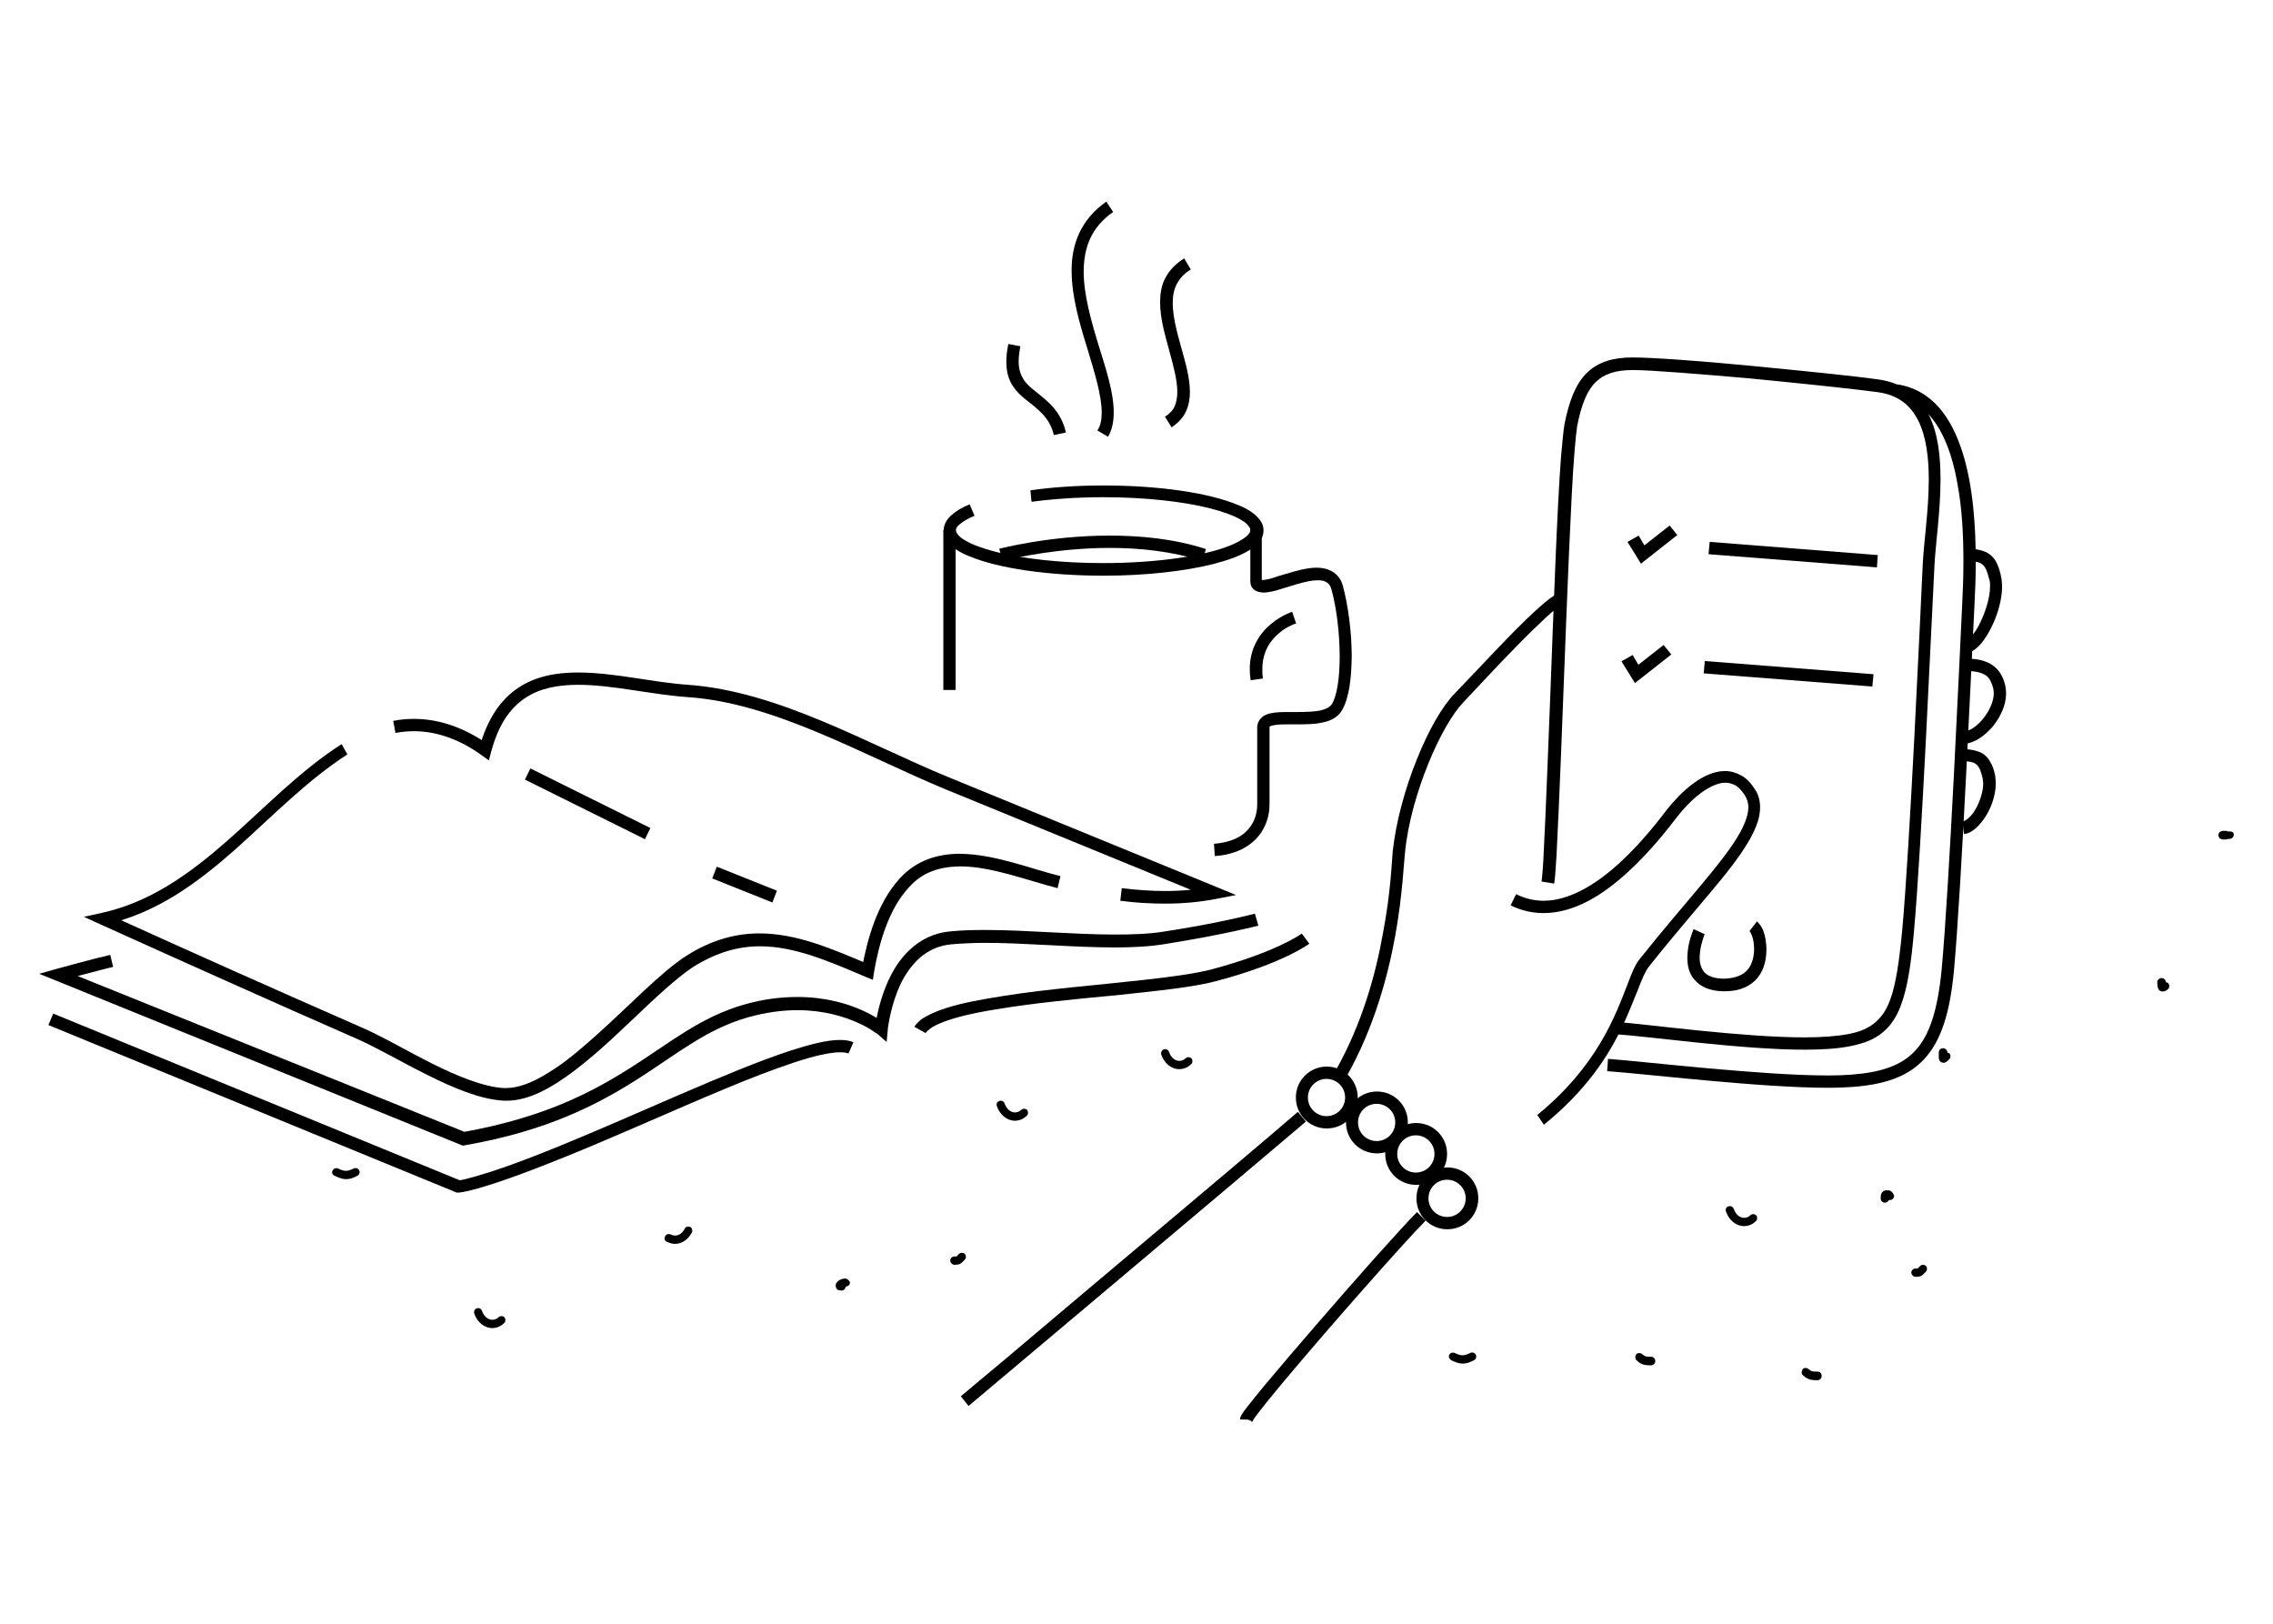 <?xml version="1.0" encoding="utf-8"?>
<!-- Generator: Adobe Illustrator 21.1.0, SVG Export Plug-In . SVG Version: 6.00 Build 0)  -->
<svg version="1.1" id="Layer_1" xmlns="http://www.w3.org/2000/svg" xmlns:xlink="http://www.w3.org/1999/xlink" x="0px" y="0px"
	 viewBox="0 0 793.7 566.9" style="enable-background:new 0 0 793.7 566.9;" xml:space="preserve">
<g id="Layer_2">
</g>
<g>
	<path d="M678.8,367.9l-0.6,0.6l0,0l0.3,0.4l-0.2-0.4h-0.1l0.3,0.4l-0.2-0.4l0.5,1v-1.2l-0.5,0.1l0.5,1v-1.2v1.3l0.8-1l-0.8-0.3v1.3
		l0.8-1l-0.6,0.8l1-0.2l-0.4-0.5l-0.6,0.8l1-0.2l0,0c0-0.1,0-0.7,0-1.7c0-0.8-0.6-1.5-1.5-1.5s-1.5,0.6-1.5,1.5s0,1.4,0,1.9l0.2,0.8
		l0.5,0.6l0.9,0.3c0.9-0.1,1-0.4,1.4-0.6l0.7-0.7c0.5-0.5,0.5-1.5,0-2C680.3,367.4,679.3,367.4,678.8,367.9L678.8,367.9z"/>
	<path d="M602.7,423c1,3,3.5,5.1,6.3,5.1c1.5,0,3-0.6,4.2-1.8c0.5-0.5,0.5-1.5,0-2s-1.5-0.5-2,0c-0.7,0.7-1.5,0.9-2.2,0.9
		c-1.3,0-2.8-0.9-3.6-3.1c-0.2-0.7-1-1.2-1.8-0.9C602.7,421.4,602.4,422.3,602.7,423L602.7,423z"/>
	<path d="M165.6,458.6c1,3,3.5,5.1,6.3,5.1c1.5,0,3-0.6,4.2-1.8c0.5-0.5,0.5-1.5,0-2s-1.5-0.5-2,0c-0.7,0.7-1.5,0.9-2.2,0.9
		c-1.3,0-2.8-0.9-3.6-3.1c-0.2-0.7-1-1.2-1.8-0.9C165.7,457,165.4,457.9,165.6,458.6L165.6,458.6z"/>
	<path d="M348.1,386.2c1,3,3.5,5.1,6.3,5.1c1.5,0,3-0.6,4.2-1.8c0.5-0.5,0.5-1.5,0-2s-1.5-0.5-2,0c-0.7,0.7-1.5,0.9-2.2,0.9
		c-1.3,0-2.8-0.9-3.6-3.1c-0.2-0.7-1-1.2-1.8-0.9C348.2,384.6,347.8,385.4,348.1,386.2L348.1,386.2z"/>
	<path d="M405.5,368.2c1,3,3.5,5.1,6.3,5.1c1.5,0,3-0.6,4.2-1.8c0.5-0.5,0.5-1.5,0-2s-1.5-0.5-2,0c-0.7,0.7-1.5,0.9-2.2,0.9
		c-1.3,0-2.8-0.9-3.6-3.1c-0.2-0.7-1-1.2-1.8-0.9S405.3,367.5,405.5,368.2L405.5,368.2z"/>
	<path d="M232.9,433.6c0.9,0.4,1.9,0.7,2.8,0.7c2.6,0,4.7-1.7,5.9-4c0.3-0.7,0.1-1.6-0.6-1.9c-0.7-0.3-1.6-0.1-1.9,0.6
		c-0.8,1.6-2.1,2.4-3.4,2.4c-0.4,0-0.9-0.1-1.5-0.4c-0.7-0.3-1.6-0.1-1.9,0.6C231.8,432.5,232.1,433.3,232.9,433.6L232.9,433.6z"/>
	<path d="M753.3,342.9c0,0.5,0,1,0.1,1.6l0.3,0.9c0.2,0.4,0.8,0.8,1.5,0.8c1-0.1,1.4-0.5,1.9-0.9c0.5-0.5,0.5-1.5,0-2s-1.5-0.5-2,0
		l-0.2,0.2l0.4,0.6v-0.7l-0.4,0.1l0.4,0.6v-0.7v1l0.9-0.6l-0.9-0.5v1l0.9-0.6l-0.6,0.4l0.6-0.2l-0.1-0.1l-0.6,0.4l0.6-0.2l-0.1,0.1
		h0.2l0,0l-0.1,0.1h0.2c0-0.1-0.1-0.6,0-1.2c0-0.8-0.6-1.5-1.5-1.5C753.9,341.5,753.3,342.2,753.3,342.9L753.3,342.9z"/>
	<path d="M778.5,290.3c-0.9,0-2.5,0-2.5,0l-1,0.4l-0.4,1l0.4,1l1,0.4c0,0,0.3,0,1.2,0c0.8,0,1.5-0.6,1.5-1.5s-0.6-1.5-1.5-1.5
		c-0.8,0-1.2,0-1.2,0l-1,0.4l-0.4,1l0.4,1l1,0.4c0,0,1.6,0,2.5,0c0.8,0,1.5-0.6,1.5-1.5S779.3,290.3,778.5,290.3L778.5,290.3z"/>
	<path d="M116.8,410.5c1.5,0.7,2.7,1.2,4,1.2c1.4,0,2.6-0.4,4-1.2c0.7-0.3,1-1.3,0.6-1.9c-0.3-0.7-1.3-1-1.9-0.6
		c-1.3,0.6-2.1,0.8-2.7,0.8s-1.5-0.2-2.7-0.8c-0.7-0.3-1.6-0.1-1.9,0.6C115.7,409.3,116,410.1,116.8,410.5L116.8,410.5z"/>
	<path d="M506.7,474.9c1.5,0.7,2.7,1.2,4,1.2c1.4,0,2.6-0.4,4-1.2c0.7-0.3,1-1.3,0.6-1.9c-0.3-0.7-1.3-1-1.9-0.6
		c-1.3,0.6-2.1,0.8-2.7,0.8s-1.5-0.2-2.7-0.8c-0.7-0.3-1.6-0.1-1.9,0.6C505.7,473.6,506,474.4,506.7,474.9L506.7,474.9z"/>
	<path d="M629.5,480.1c0.8,0.8,1.8,1.4,2.7,1.6s1.7,0.2,2.4,0.2c0.8,0,1.5-0.6,1.5-1.5s-0.6-1.5-1.5-1.5c-0.6,0-1.3,0-1.7-0.1
		s-0.8-0.3-1.4-0.8c-0.5-0.5-1.5-0.5-2,0C629.1,478.5,628.9,479.6,629.5,480.1L629.5,480.1z"/>
	<path d="M571.4,474.9c0.8,0.8,1.8,1.4,2.7,1.6s1.7,0.2,2.4,0.2c0.8,0,1.5-0.6,1.5-1.5c0-0.8-0.6-1.5-1.5-1.5c-0.6,0-1.3,0-1.7-0.1
		s-0.8-0.3-1.4-0.8c-0.5-0.5-1.5-0.5-2,0C570.9,473.4,570.9,474.3,571.4,474.9L571.4,474.9z"/>
	<path d="M668.8,445.8c0.6,0,1.3,0,2-0.3c0.7-0.4,1-0.8,1.7-1.5c0.5-0.5,0.5-1.5,0-2s-1.5-0.5-2,0l-0.7,0.7l-0.2,0.2l0,0l0,0l0,0
		l0,0l0,0h-0.1h-0.6c-0.8,0-1.5,0.6-1.5,1.5C667.5,445.2,668.2,445.8,668.8,445.8L668.8,445.8z"/>
	<path d="M333.2,441.6c0.6,0,1.3,0,2-0.3c0.7-0.4,1-0.8,1.7-1.5c0.5-0.5,0.5-1.5,0-2s-1.5-0.5-2,0l-0.7,0.7l-0.2,0.2l0,0l0,0l0,0
		l0,0l0,0h-0.1h-0.6c-0.8,0-1.5,0.6-1.5,1.5C331.9,441,332.6,441.6,333.2,441.6L333.2,441.6z"/>
	<path d="M659.4,415.6h-0.9l-0.9,0.3l-0.6,0.7c-0.4,0.8-0.2,1.2-0.3,1.8c0,0.8,0.6,1.5,1.5,1.5c0.8,0,1.5-0.6,1.5-1.5v-0.6h-0.1
		l0.2,0.1l0,0h-0.2l0.2,0.1l-0.9-0.2l0.6,0.7l0.3-0.4l-0.9-0.2l0.6,0.7l-0.6-0.7l0.3,0.9l0.3-0.2l-0.6-0.7l0.3,0.9l-0.1-0.4l0.1,0.5
		h0.1l-0.1-0.4l0.1,0.5h0.6c0.8,0,1.5-0.6,1.5-1.5C661,416.3,660.2,415.6,659.4,415.6L659.4,415.6z"/>
	<path d="M295.1,446.4c-0.8,0-1.5,0.3-2.1,0.6l-0.7,0.6c-0.2,0.3-0.5,0.6-0.5,1.3c0,0.6,0.4,1.3,0.8,1.5l1.2,0.2
		c0.8,0,1.5-0.6,1.5-1.5s-0.6-1.5-1.5-1.5l0,0l-0.1,0.8l0.4-0.6l-0.4-0.2l-0.1,0.8l0.4-0.6l-0.7,1h1.3l-0.5-1l-0.7,1h1.3h-0.8
		l0.7,0.6c0,0,0.2-0.1,0.2-0.6H294l0.7,0.6l0,0l0.6-0.2c0.8,0,1.5-0.6,1.5-1.5C296.5,447,295.8,446.4,295.1,446.4L295.1,446.4z"/>
	<path d="M542.7,308.5c0.3-1.6,0.5-4.8,0.8-9.6c0.9-16.5,2.2-50.6,3.4-82.3c0.6-15.8,1.3-31.2,1.9-43.2c0.6-12.1,1.4-21.3,1.9-24.5
		c1.5-7.8,3.6-12.7,6.5-15.5s6.8-4.2,13-4.2s23.2,1.4,40.6,2.9c17.5,1.7,35.7,3.6,44.7,4.8c7.5,1,11.7,4.7,14.4,10.1
		c2.7,5.5,3.6,12.7,3.6,20.4c0,10.6-1.7,21.6-2.1,29.5c-0.9,18.9-4.5,99-7.2,128.2c-1.4,14.6-3,23.6-6.6,28.8
		c-1.8,2.5-3.9,4.3-6.9,5.6c-3,1.3-6.9,2-12.1,2.4c-2.5,0.2-5.4,0.3-8.4,0.3c-21.5,0-53.4-4.4-65.7-5.4l-0.3,4.3
		c12,0.8,44,5.4,66,5.4c3.1,0,6.1-0.1,8.8-0.3c5.4-0.4,9.7-1.3,13.3-2.7c5.6-2.3,9.3-6.5,11.5-12.6c2.3-6.1,3.5-14.2,4.5-25.3
		c2.7-29.5,6.2-109.5,7.2-128.4c0.4-7.6,2.1-18.8,2.1-29.8c0-8-0.8-15.8-4-22.4c-3.1-6.4-8.9-11.3-17.6-12.5
		c-9.1-1.3-27.4-3.1-44.9-4.8c-17.5-1.7-34.4-2.9-41-2.9c-6.7,0-12.1,1.5-16.1,5.5c-3.9,3.9-6.1,9.8-7.7,17.8
		c-0.4,2.2-0.7,6-1.2,11.2c-1.4,18.2-2.6,53-3.8,84.5c-0.6,15.7-1.2,30.6-1.7,42.2c-0.3,5.8-0.5,10.7-0.7,14.5s-0.5,6.4-0.6,7.3
		L542.7,308.5L542.7,308.5z"/>
	<path d="M662,138.7c4.9,0.7,8.8,3,12,6.6c4.7,5.4,7.8,13.9,9.4,23c1.8,9.2,2.2,19.2,2.2,27.7c0,5.6-0.2,10.5-0.4,14.3
		c-0.9,18.9-4.5,99-7.2,128.2c-1.4,14.5-4.4,23.3-9.3,28.4c-4.8,5.2-11.9,7.5-22.1,8.3c-2.3,0.2-5.1,0.3-8.2,0.3
		c-23.5,0-64.5-4.9-76.9-5.8l-0.3,4.3c12.2,0.8,53.2,5.8,77.2,5.8c3.1,0,6-0.1,8.5-0.3c10.6-0.8,19-3.3,24.9-9.6
		c6-6.4,9.1-16.2,10.5-31.1c2.7-29.5,6.2-109.5,7.2-128.4c0.2-3.8,0.4-8.8,0.4-14.5c0-11.5-0.8-25.8-4.6-37.9
		c-1.9-6-4.5-11.4-8.2-15.7c-3.7-4.2-8.6-7.2-14.6-8.1L662,138.7L662,138.7z"/>
	<path d="M686.9,227.9c2-0.3,3.4-1.6,4.7-3c3.9-4.6,7.5-13.1,7.5-20.2c0-0.9-0.1-1.8-0.2-2.6c-0.4-2.2-0.9-3.9-1.6-5.4
		c-1-2.1-2.7-3.6-4.5-4.2c-1.8-0.7-3.5-0.8-5.2-1l-0.4,4.3c2.4,0.2,4,0.4,4.9,1.2c0.5,0.3,0.9,0.8,1.4,1.8c0.4,0.9,0.8,2.2,1.3,4.1
		c0.1,0.5,0.1,1.3,0.1,1.9c0,3.7-1.5,8.6-3.4,12.5c-0.9,2-2.1,3.7-3,4.8c-0.9,1.2-1.9,1.7-2,1.6L686.9,227.9L686.9,227.9z"/>
	<path d="M685.4,234.1c3.1,0.2,5.6,0.4,7.1,1.2c1.6,0.7,2.6,1.8,3.5,5c0.1,0.5,0.2,1.2,0.2,1.8c0,2.7-1.5,6.1-3.7,8.8
		c-2.1,2.7-5,4.5-6.7,4.5l0.3,4.3c3.7-0.4,7-2.9,9.8-6.1c2.6-3.3,4.6-7.3,4.6-11.5c0-0.9-0.1-1.9-0.3-2.8c-0.9-4-3.1-6.6-5.9-7.9
		c-2.7-1.3-5.6-1.4-8.7-1.6L685.4,234.1L685.4,234.1z"/>
	<path d="M684.8,265.6c2.4,0.2,4,0.4,4.9,1c0.5,0.3,0.9,0.7,1.4,1.5c0.4,0.7,0.8,1.9,1.2,3.6c0.1,0.6,0.2,1.3,0.2,1.9
		c0,2.9-1.2,6.4-2.7,9c-0.8,1.4-1.7,2.4-2.5,3.1s-1.6,1-2,1.2l0.5,4.3c1.7-0.2,3-1,4.3-2.2c3.7-3.4,6.7-9.4,6.8-15.4
		c0-0.9-0.1-1.8-0.2-2.7c-0.4-2-0.9-3.6-1.7-4.8c-1-2-2.7-3.3-4.5-3.8c-1.7-0.6-3.5-0.7-5.1-0.8L684.8,265.6L684.8,265.6z"/>
	<path d="M453.2,388.2c-7.1,6.2-36.6,31.1-64.2,54.3c-13.9,11.7-27.2,22.9-37.1,31.3c-9.9,8.3-16.4,13.7-16.4,13.7l2.7,3.4
		c0,0,103.3-86.9,117.8-99.3L453.2,388.2L453.2,388.2z"/>
	<path d="M544.5,207c-1.2,0.4-2.2,1.2-3.5,2.1c-4.4,3.4-10.9,9.8-17.2,16.4c-6.3,6.6-12.5,13.2-16,16.8c-4.3,4.5-9,12.7-13,22.7
		c-4,9.9-7.3,21.4-8.5,32.4c-0.3,3.5-0.7,14.4-3.4,28.5c-2.5,14.2-7.3,31.5-16.3,47.5l3.8,2.1c9.3-16.6,14.2-34.4,16.8-48.8
		c2.6-14.5,3-25.7,3.4-28.9c1-10.5,4.3-21.7,8.2-31.3c3.9-9.6,8.5-17.5,12.2-21.3c4-4.2,11.4-12.3,18.6-19.6
		c3.6-3.7,7.1-7.1,10.1-9.9c1.5-1.4,2.8-2.5,4-3.4c1.2-0.8,2.1-1.4,2.5-1.6L544.5,207L544.5,207z"/>
	<path d="M539.1,392.7c14.6-11.8,22.5-23.9,27.3-34.1c2.4-5,4.1-9.6,5.6-13.2c1.4-3.7,2.6-6.4,3.7-7.8
		c10.2-12.9,19.7-23.5,26.9-32.5c3.6-4.5,6.5-8.6,8.6-12.4s3.4-7.3,3.4-10.8c0-2.2-0.5-4.4-1.8-6.3c-1.4-2.2-2.9-3.8-4.7-4.8
		s-3.8-1.6-5.7-1.6c-4,0-7.8,1.9-11.2,4.4s-6.5,5.8-9,8.9c-2.9,3.8-9.1,11.9-16.9,19c-7.8,7.1-17.2,13-26.3,13
		c-3.1,0-6.4-0.7-9.6-2.3l-1.9,3.9c3.8,1.9,7.7,2.7,11.5,2.7c11,0,21.1-6.7,29.3-14.2s14.5-15.7,17.4-19.5c2.2-2.8,5.1-5.9,8.2-8.2
		c3-2.2,6.2-3.7,8.6-3.6c1.3,0,2.3,0.3,3.5,0.9c1,0.6,2.2,1.8,3.3,3.5c0.7,1.3,1.2,2.5,1.2,4.1c0,2.3-0.9,5.2-2.8,8.7
		c-5.7,10.4-19.6,24.8-35.1,44.3c-1.8,2.2-2.9,5.2-4.3,8.9c-4.3,11-10.5,28.4-31.5,45.6L539.1,392.7L539.1,392.7z"/>
	<path d="M610.9,325.1c0.1,0,0.6,0.8,1,2s0.6,2.7,0.6,4.3c0,2.5-0.6,5.1-2.1,7c-1.5,1.8-3.8,3.1-8.1,3.3h-0.7l0,0
		c-3.7-0.1-5.6-1.2-6.6-2.4c-1-1.3-1.5-2.9-1.5-4.9s0.4-4.1,0.9-5.7c0.2-0.7,0.5-1.5,0.6-1.9l0.2-0.5l0.1-0.1l-3.9-1.8
		c0,0.1-2.2,4.7-2.2,10c0,2.6,0.5,5.5,2.6,7.8c2,2.3,5.2,3.8,9.8,3.9l0,0h0.8c5.2,0,9.1-1.9,11.4-4.8s3-6.5,3-9.8
		c0-2.1-0.3-4-0.8-5.7s-1.3-3-2.5-4.1L610.9,325.1L610.9,325.1z"/>
	<path d="M437.5,495.7h-1.7l1.6,0.6L437.5,495.7h-1.7l1.6,0.6l-0.6-0.2l0.5,0.3l0,0l-0.6-0.2l0.5,0.3c0,0,0.3-0.5,0.7-1.2
		c1.7-2.4,5.8-7.5,10.9-13.6c15.6-18.6,41.8-48.3,49-55.5l-3-3c-5.5,5.5-20.8,22.7-34.7,38.8c-7,8.1-13.6,15.8-18.6,21.8
		c-2.4,2.9-4.5,5.5-5.9,7.3c-0.7,0.9-1.3,1.7-1.7,2.3l-0.5,0.8l-0.2,0.5c-0.1,0.2-0.2,0.4-0.2,0.9L437.5,495.7L437.5,495.7z"/>
	<path d="M471.9,383.2h-2.2c0,3.6-2.9,6.5-6.5,6.5s-6.5-2.9-6.5-6.5s2.9-6.5,6.5-6.5s6.5,2.9,6.5,6.5H471.9h2.2
		c0-6-4.8-10.8-10.8-10.8s-10.8,4.8-10.8,10.8s4.8,10.8,10.8,10.8s10.8-4.8,10.8-10.8H471.9z"/>
	<path d="M489.4,391.9h-2.2c0,3.6-2.9,6.5-6.5,6.5s-6.5-2.9-6.5-6.5s2.9-6.5,6.5-6.5s6.5,2.9,6.5,6.5H489.4h2.2
		c0-6-4.8-10.8-10.8-10.8S470,386,470,391.9c0,6,4.8,10.8,10.8,10.8s10.8-4.8,10.8-10.8H489.4z"/>
	<path d="M503.1,402.9h-2.2c0,3.6-2.9,6.5-6.5,6.5s-6.5-2.9-6.5-6.5s2.9-6.5,6.5-6.5s6.5,2.9,6.5,6.5H503.1h2.2
		c0-6-4.8-10.8-10.8-10.8s-10.8,4.8-10.8,10.8s4.8,10.8,10.8,10.8s10.8-4.8,10.8-10.8H503.1L503.1,402.9z"/>
	<path d="M514,418.4h-2.2c0,3.6-2.9,6.5-6.5,6.5s-6.5-2.9-6.5-6.5s2.9-6.5,6.5-6.5s6.5,2.9,6.5,6.5H514h2.2c0-6-4.8-10.8-10.8-10.8
		s-10.8,4.8-10.8,10.8s4.8,10.8,10.8,10.8s10.8-4.8,10.8-10.8H514z"/>
	<polygon points="568.3,189.2 573,196.8 585.7,186.8 583,183.5 574.2,190.4 572.2,187 	"/>
	<polygon points="566.2,230.9 570.9,238.5 583.6,228.5 580.9,225.2 572.1,232.1 570.1,228.7 	"/>
	<polyline points="596.6,193.5 655.4,198.1 655.7,193.8 597,189.2 	"/>
	<polyline points="594.9,235.1 653.8,239.7 654.2,235.4 595.3,230.8 	"/>
	<path d="M391.2,314.5c5.2,0.7,10.5,1,15.7,1c5.9,0,11.8-0.5,17.5-1.6l7.2-1.4l-6.8-2.8c-31.2-12.8-62.3-25.5-93.5-38.3
		c-28.5-11.7-59.4-30-91-32.3c-12.1-0.8-25.8-4.3-38.5-4.3c-7.6,0-14.8,1.3-20.9,5.4c-6.1,4.1-10.8,10.8-13.6,21.2l2.1,0.5l1.3-1.8
		c-7.7-5.5-16.6-9.1-26.1-9.1c-2.4,0-4.9,0.2-7.3,0.7l0.8,4.2c2.2-0.4,4.3-0.6,6.5-0.6c8.4,0,16.6,3.3,23.6,8.4l2.5,1.8l0.8-3
		c2.6-9.7,6.7-15.3,11.9-18.8c5.1-3.4,11.4-4.6,18.5-4.6c11.9,0,25.5,3.4,38.2,4.3c30.1,2,60.8,20,89.6,32
		c31.2,12.8,62.3,25.5,93.5,38.3l0.8-2l-0.4-2.1c-5.6,1-11.1,1.5-16.8,1.5c-5,0-10.1-0.4-15.1-1L391.2,314.5L391.2,314.5z"/>
	<path d="M119.3,259.8c-14.7,9.4-27,22.4-40,33.8s-26.6,21.3-43.6,25.1l-6.4,1.4l5.9,2.7c29.7,13.4,59.5,26.8,89.4,39.9
		c6.7,2.9,15.5,8.1,24.6,12.6c9,4.5,18.3,8.5,26.6,9h1.2c5.7,0,11.4-2.4,17.3-6.1c8.7-5.5,17.5-13.6,25.8-21.5s16.1-15.3,22.1-19.2
		c8.3-5.1,15.7-7.1,23.2-7.1c11.7,0,23.4,4.9,36.9,10.7l2.5,1l0.4-2.7c1.8-10.4,5.2-22.1,12.2-29.6c4.9-5.5,11-7.2,17.9-7.3
		c10.9,0,23.4,4.9,34,7.6l1-4.2c-10.2-2.5-23-7.7-35.1-7.8c-7.7,0-15.2,2.2-21.1,8.7c-7.8,8.6-11.3,21.1-13.2,31.8l2.1,0.3l0.8-2
		c-13.4-5.7-25.7-11-38.6-11c-8.2,0-16.7,2.2-25.5,7.8c-8.9,5.7-19.8,17.3-31.2,27.5c-5.7,5.1-11.3,9.9-16.8,13.2
		c-5.5,3.5-10.6,5.5-15,5.5h-0.8c-7-0.4-16.1-4.1-24.9-8.5c-8.8-4.4-17.6-9.6-24.8-12.7c-29.9-13.1-59.7-26.4-89.4-39.9l-0.8,2
		l0.4,2.1c18.2-4,32.3-14.5,45.4-26c13.1-11.7,25.4-24.4,39.5-33.5L119.3,259.8L119.3,259.8z"/>
	<path d="M38.5,333.4c-5.8,1.3-18.7,4.9-18.8,4.9l-6,1.7l147.9,60l0.6-0.1c29.2-5.1,46.7-14.4,60.7-23.3
		c13.9-8.9,23.9-17.3,38.3-21.4c6.4-1.8,12.2-2.5,17.3-2.5c9,0,16.1,2.2,20.8,4.3c2.4,1,4.2,2.1,5.4,2.9c0.6,0.4,1,0.7,1.4,0.9
		l0.3,0.2l0.1,0.1l3.1,2.7l0.4-4.2v-0.3c0.2-1.5,1.2-8.7,4.4-15.6c1.7-3.5,3.9-6.7,6.8-9.3c2.9-2.5,6.5-4.3,11.1-4.7
		c3.6-0.3,7.6-0.5,11.7-0.5c14.1,0,30.5,1.6,45.3,1.6c6.3,0,12.2-0.3,17.6-1.2c21.2-3.4,32.4-6.4,32.5-6.4l-1.2-4.2
		c0,0-0.6,0.2-2,0.5c-4.1,1-14.3,3.4-30,5.8c-5,0.8-10.8,1-16.9,1c-14.5,0-30.9-1.6-45.3-1.6c-4.2,0-8.3,0.1-12.1,0.5
		c-5.9,0.5-10.6,3-14.2,6.4c-5.4,5-8.3,11.9-10,17.4c-1.7,5.6-2.1,9.9-2.1,10l2.1,0.2l1.4-1.7c-0.2-0.2-11.2-9.4-30.6-9.4
		c-5.6,0-11.8,0.7-18.5,2.6c-15.4,4.4-25.8,13.2-39.5,21.9s-30.4,17.6-59,22.7l0.4,2.1l0.8-2l-141.5-57l-0.8,2l0.6,2.1
		c0,0,3.3-0.9,7.2-2c4-1,8.6-2.3,11.3-2.9L38.5,333.4L38.5,333.4z"/>
	<polyline points="183.3,272.2 225.2,293 227.1,289.1 185.2,268.3 	"/>
	<polyline points="248.7,306.7 269.7,315.1 271.3,311 250.3,302.6 	"/>
	<path d="M323.2,360.7c0.6-0.9,2.2-2.2,4.8-3.3c4.5-2,11.7-3.7,19.9-5c12.5-2.1,27.7-3.6,41.8-4.9c14.1-1.5,26.9-2.8,34.8-4.9
		c23.6-6.2,32.5-13,32.7-13.1l-2.6-3.5h-0.1c-0.8,0.6-9.6,6.6-31.2,12.4c-5.6,1.5-14.4,2.7-24.5,3.8c-15.1,1.7-33.1,3.1-48.2,5.5
		c-7.6,1.2-14.3,2.4-19.7,4.1c-2.7,0.8-5,1.8-7,2.8s-3.6,2.3-4.6,3.9L323.2,360.7L323.2,360.7z"/>
	<path d="M298,363.9c-1.4-0.6-2.9-0.8-4.7-0.8c-4.5,0-10.4,1.5-17.5,3.8c-21.3,7-53.1,22.1-80.1,33.1c-15.1,6.2-24.2,9.2-29.5,10.7
		c-2.6,0.7-4.3,1.2-5.2,1.3c-0.5,0.1-0.8,0.1-0.9,0.1H160v0.8V412l0,0v0.8V412v2.2l0.8-2L18.6,353.9l-1.7,4l142.6,58.5h0.4
		c0.6,0,6.9-0.1,37.5-12.5c18.1-7.3,38.3-16.5,55.9-23.8c8.8-3.7,17-6.8,23.9-9.1c6.9-2.3,12.6-3.6,16.2-3.6c1.4,0,2.3,0.2,2.9,0.4
		L298,363.9L298,363.9z"/>
	<path d="M360.2,175.2c7.5-1,16-1.6,25-1.6c14.7,0,27.9,1.5,37.4,3.9c4.7,1.2,8.5,2.6,10.9,4.1c1.3,0.7,2.1,1.5,2.5,2.1
		c0.5,0.6,0.6,1,0.6,1.4s-0.1,0.7-0.6,1.4c-0.8,1-2.8,2.4-5.8,3.7c-8.9,3.8-25.8,6.4-45,6.4c-14.7,0-27.9-1.5-37.4-3.9
		c-4.7-1.2-8.5-2.6-10.9-4.1c-1.3-0.7-2.1-1.5-2.5-2.1c-0.5-0.6-0.6-1-0.6-1.4s0.2-1.2,1.4-2.1c1-0.9,2.8-2,5.1-2.9l-1.7-4
		c-2.6,1-4.7,2.3-6.4,3.8c-1.6,1.4-2.7,3.3-2.7,5.4c0,1.6,0.6,2.9,1.6,4.1c1.7,2,4.2,3.6,7.6,4.9c9.9,4.1,27.1,6.7,46.7,6.7
		c14.9,0,28.4-1.6,38.4-4.1c4.9-1.3,9-2.7,12.1-4.6c1.5-0.9,2.7-1.9,3.7-3s1.6-2.5,1.6-4.1s-0.6-2.9-1.6-4.1c-1.7-2-4.2-3.6-7.6-4.9
		c-9.9-4.1-27.1-6.7-46.7-6.7c-9.2,0-17.9,0.6-25.5,1.7L360.2,175.2L360.2,175.2z"/>
	<path d="M436.6,185.1c0,0,0,10.3,0,17.8c0,1.2,0.4,2.4,1.5,3.1c0.9,0.7,2,0.8,3,0.9c1.4,0,2.8-0.3,4.4-0.7
		c4.6-1.3,10.6-3.6,14.6-3.6c1.4,0,2.4,0.2,3.1,0.7c0.7,0.4,1.3,1,1.7,2.4c1.8,6.4,2.9,15.5,2.9,23.6c0,7.1-0.9,13.6-2.7,16.5
		c-0.6,1-2,1.8-4.2,2.3c-2.2,0.4-4.9,0.5-7.8,0.5c-0.8,0-1.7,0-2.6,0c-2.6,0-5,0-7.1,0.5c-1,0.3-2.1,0.6-2.9,1.5
		c-0.9,0.8-1.5,2.1-1.5,3.4c0,6.7,0,26.6,0,26.6v0.1v0.1l0,0v0.3c0,1-0.2,4.3-2.1,7.1c-1.9,2.9-5.5,5.8-13,6.4l0.3,4.3
		c8.6-0.6,13.7-4.4,16.3-8.4c2.6-4,2.8-8,2.8-9.6v-0.6l-2.2,0.2h2.2c0,0,0-19.8,0-26.6v-0.2c0.1-0.1,0.9-0.5,2.2-0.6
		c1.3-0.2,3-0.2,4.9-0.2c0.8,0,1.7,0,2.6,0c2.8,0,5.9,0,8.6-0.6c2.7-0.5,5.5-1.7,7-4.3c2.5-4.3,3.3-11.1,3.4-18.7
		c0-8.5-1.2-17.7-3.1-24.8c-0.6-2.2-1.9-3.9-3.6-4.9s-3.6-1.4-5.5-1.4c-3.6,0-7.5,1.2-10.9,2.2c-1.8,0.5-3.4,1-4.8,1.5
		c-1.4,0.4-2.6,0.6-3.3,0.6h-0.4l0,0l-0.2,0.5l0.5-0.3l-0.3-0.2l-0.2,0.5l0.5-0.3l-0.4,0.2l0.4-0.1l-0.1-0.1l-0.4,0.2l0.4-0.1v-0.1
		c0-7.6,0-17.8,0-17.8h-4V185.1z"/>
	<polyline points="329.4,185.1 329.4,240.9 333.7,240.9 333.7,185.1 	"/>
	<path d="M350.2,195.8c0,0,0.2-0.1,0.7-0.2c3.5-0.8,18.7-4.3,36.7-4.3c10.4,0,21.6,1.2,32.2,4.5l1.3-4.1
		c-11.1-3.6-22.9-4.7-33.6-4.7c-21.3,0-38.5,4.6-38.6,4.6L350.2,195.8L350.2,195.8z"/>
	<path d="M451.2,213.6c-0.2,0.1-3.7,1.2-7.3,4.2c-3.7,3-7.5,8.2-7.5,15.8c0,1.3,0.1,2.5,0.3,3.9l4.3-0.6c-0.2-1.2-0.2-2.2-0.2-3.3
		c0-6.2,2.9-10.1,5.9-12.6c1.5-1.3,3-2.1,4.1-2.6c0.5-0.3,1-0.4,1.4-0.6l0.3-0.1h0.1L451.2,213.6L451.2,213.6z"/>
	<path d="M352.1,120.1c-0.5,2.3-0.7,4.4-0.7,6.3c0,3.6,0.9,6.5,2.5,8.7c2.3,3.4,5.6,5.2,8.2,7.6c2.6,2.3,4.8,4.7,5.9,9.2l4.2-0.9
		c-1.7-7.5-6.5-11-10.2-14c-1.9-1.5-3.5-2.8-4.5-4.4s-1.8-3.4-1.8-6.3c0-1.5,0.2-3.3,0.6-5.4L352.1,120.1L352.1,120.1z"/>
	<path d="M386.3,70.4c-9,6.3-12.2,15.1-12.1,24.2c0,8.8,2.7,18.1,5.4,26.8c2.6,8.6,5.1,16.7,5.1,22.6c0,2.6-0.4,4.7-1.5,6.3l3.7,2.2
		c1.5-2.5,2-5.5,2-8.5c0-7-2.7-15.2-5.4-23.8c-2.6-8.6-5.1-17.5-5.1-25.5c0.1-8.2,2.5-15.2,10.3-20.7L386.3,70.4L386.3,70.4z"/>
	<path d="M413.5,90.2c-3,1.9-5.2,4.2-6.6,6.9c-1.4,2.6-1.8,5.6-1.8,8.5c0,5.5,1.6,11,3.1,16.5s2.9,10.6,2.9,14.7
		c0,1.9-0.3,3.6-0.9,5s-1.7,2.6-3.4,3.7l2.3,3.7c2.3-1.5,4-3.4,5-5.5s1.4-4.5,1.4-6.8c0-5-1.6-10.5-3.1-15.8s-2.9-10.8-2.9-15.3
		c0-2.5,0.4-4.7,1.4-6.6s2.5-3.7,4.9-5.1L413.5,90.2L413.5,90.2z"/>
</g>
</svg>
